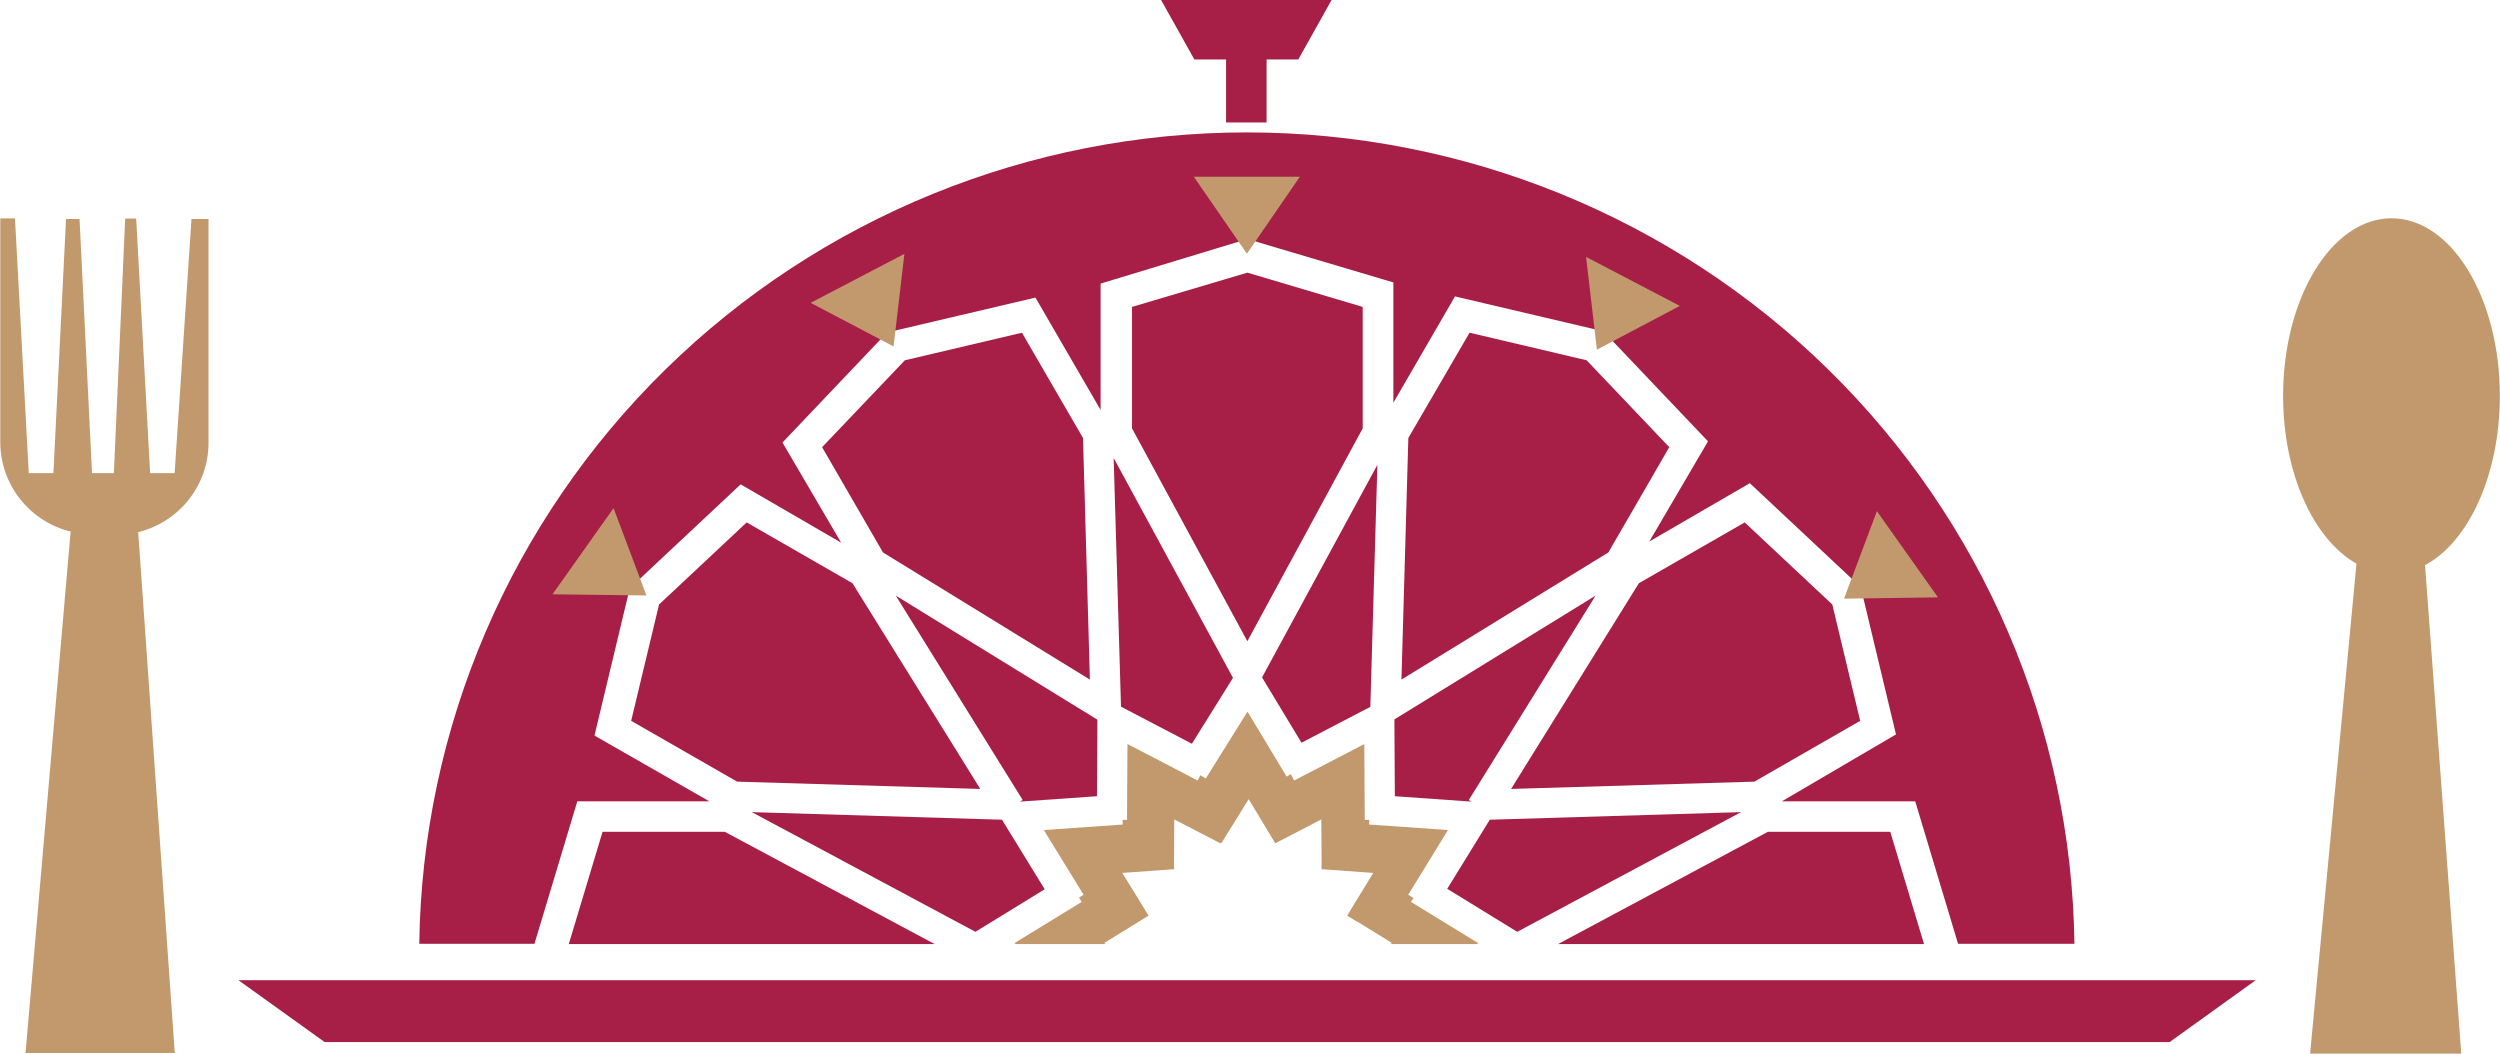 <svg width="140" height="59" viewBox="0 0 140 59" fill="none" xmlns="http://www.w3.org/2000/svg">
<g clip-path="url(#clip0_2007_452)">
<path d="M18.178 58.355H121.501L126.317 54.893H13.354L18.178 58.355Z" fill="#A71F47"/>
<path d="M139.992 22.168C139.992 16.681 137.28 12.223 133.927 12.223C130.574 12.223 127.854 16.681 127.854 22.168C127.854 26.52 129.563 30.21 131.963 31.566L129.366 59H137.831L135.801 31.647C138.217 30.374 139.992 26.618 139.992 22.168Z" fill="#C2996C"/>
<path d="M9.779 26.495H8.407L7.626 12.239H7.01L6.377 26.495H5.153L4.454 12.264H3.698L2.991 26.495H1.611L0.838 12.231H0.016V24.764C0.017 25.928 0.414 27.057 1.142 27.969C1.87 28.88 2.886 29.521 4.027 29.786H3.953L1.43 58.967H9.787L7.741 29.818H7.667C8.808 29.553 9.824 28.913 10.552 28.001C11.28 27.09 11.677 25.961 11.678 24.797V12.264H10.724L9.779 26.495Z" fill="#C2996C"/>
<path d="M57.229 18.632L50.672 20.176L46.037 25.042L49.447 30.937L61.034 38.057L60.648 24.527L57.229 18.632Z" fill="#A71F47"/>
<path d="M54.624 52.182L58.503 49.798L56.112 45.904L42.1 45.479L54.624 52.182Z" fill="#A71F47"/>
<path d="M36.907 33.852L35.345 40.367L41.279 43.772L54.896 44.181L47.738 32.66L41.813 29.255L36.907 33.852Z" fill="#A71F47"/>
<path d="M82.705 52.868L82.787 52.819L79.015 50.508L79.155 50.288L78.859 50.108L81.086 46.483L76.665 46.173L76.681 45.911H76.426L76.402 41.666L72.474 43.707L72.284 43.348L72.054 43.495L69.86 39.853L67.526 43.593L67.222 43.413L67.066 43.707L63.138 41.666L63.113 45.911H62.859L62.875 46.173L58.454 46.483L60.681 50.108L60.426 50.264L60.574 50.508L56.802 52.819L56.892 52.868H61.93L61.831 52.811L64.305 51.284L64.321 51.276L62.85 48.884L65.686 48.679H65.743H65.76L65.743 48.508L65.76 45.887L68.34 47.226L68.356 47.193L68.397 47.218L69.926 44.752L71.348 47.112L71.413 47.226L73.994 45.887L74.01 48.524L74.002 48.679H74.01H74.068L76.903 48.884L75.44 51.276L76.015 51.627L76.024 51.619L77.955 52.811L77.848 52.868H82.705Z" fill="#C2996C"/>
<path d="M61.429 44.589L61.453 40.302L50.162 33.354L57.271 44.801L57.106 44.891L61.429 44.589Z" fill="#A71F47"/>
<path d="M29.93 52.852L32.329 44.875H39.725L33.291 41.192L35.23 33.093L35.731 33.207L35.378 32.839L41.476 27.124L47.105 30.39L43.818 24.781L49.57 18.73L49.94 19.081L49.825 18.583L57.985 16.665L61.634 22.96V15.881L69.704 13.431L69.852 13.921L70 13.431L78.029 15.816V22.552L81.48 16.599L89.641 18.518L89.526 19.016L89.895 18.665L95.648 24.715L92.361 30.325L97.99 27.059L104.088 32.774L103.734 33.142L104.236 33.027L106.175 41.127L99.782 44.875H107.252L109.651 52.852H109.594H116.168C116.006 40.746 111.052 29.19 102.378 20.686C93.704 12.182 82.009 7.415 69.823 7.415C57.638 7.415 45.942 12.182 37.269 20.686C28.595 29.19 23.641 40.746 23.479 52.852H30.053H29.93Z" fill="#A71F47"/>
<path d="M31.852 52.868H52.34L40.588 46.581H33.743L31.852 52.868Z" fill="#A71F47"/>
<path d="M104.17 40.367L102.609 33.852L97.703 29.255L91.777 32.66L84.62 44.181L98.245 43.772L104.17 40.367Z" fill="#A71F47"/>
<path d="M63.393 17.187V23.989L69.852 35.91L76.311 23.989V17.187L69.852 15.268L63.393 17.187Z" fill="#A71F47"/>
<path d="M78.111 44.589L82.401 44.891L82.253 44.801L89.353 33.354L78.086 40.286L78.111 44.589Z" fill="#A71F47"/>
<path d="M105.855 46.581H99.001L87.249 52.868H107.745L105.855 46.581Z" fill="#A71F47"/>
<path d="M88.852 20.176L82.294 18.632L78.867 24.527L78.481 38.057L90.068 30.937L93.479 25.042L88.852 20.176Z" fill="#A71F47"/>
<path d="M72.884 41.592L76.739 39.584L77.133 26.03L70.674 37.934L72.884 41.592Z" fill="#A71F47"/>
<path d="M62.776 39.575L66.746 41.649L69.047 37.959L62.365 25.646L62.776 39.575Z" fill="#A71F47"/>
<path d="M81.045 49.774L84.965 52.182L97.497 45.479L83.428 45.904L81.045 49.774Z" fill="#A71F47"/>
<path d="M74.569 0L72.704 3.331H70.929V6.859H68.66V3.331H66.885L65.02 0H74.569Z" fill="#A71F47"/>
<path d="M69.827 14.207L72.794 9.896H66.853L69.827 14.207Z" fill="#C2996C"/>
<path d="M89.427 19.58L94.07 17.13L88.819 14.387L89.427 19.58Z" fill="#C2996C"/>
<path d="M103.266 33.525L108.526 33.452L105.107 28.626L103.266 33.525Z" fill="#C2996C"/>
<path d="M50.039 19.4L45.396 16.959L50.647 14.215L50.039 19.4Z" fill="#C2996C"/>
<path d="M36.2 33.346L30.94 33.28L34.359 28.455L36.2 33.346Z" fill="#C2996C"/>
</g>
<defs>
<clipPath id="clip0_2007_452">
<rect width="140" height="59" fill="white"/>
</clipPath>
</defs>
</svg>
